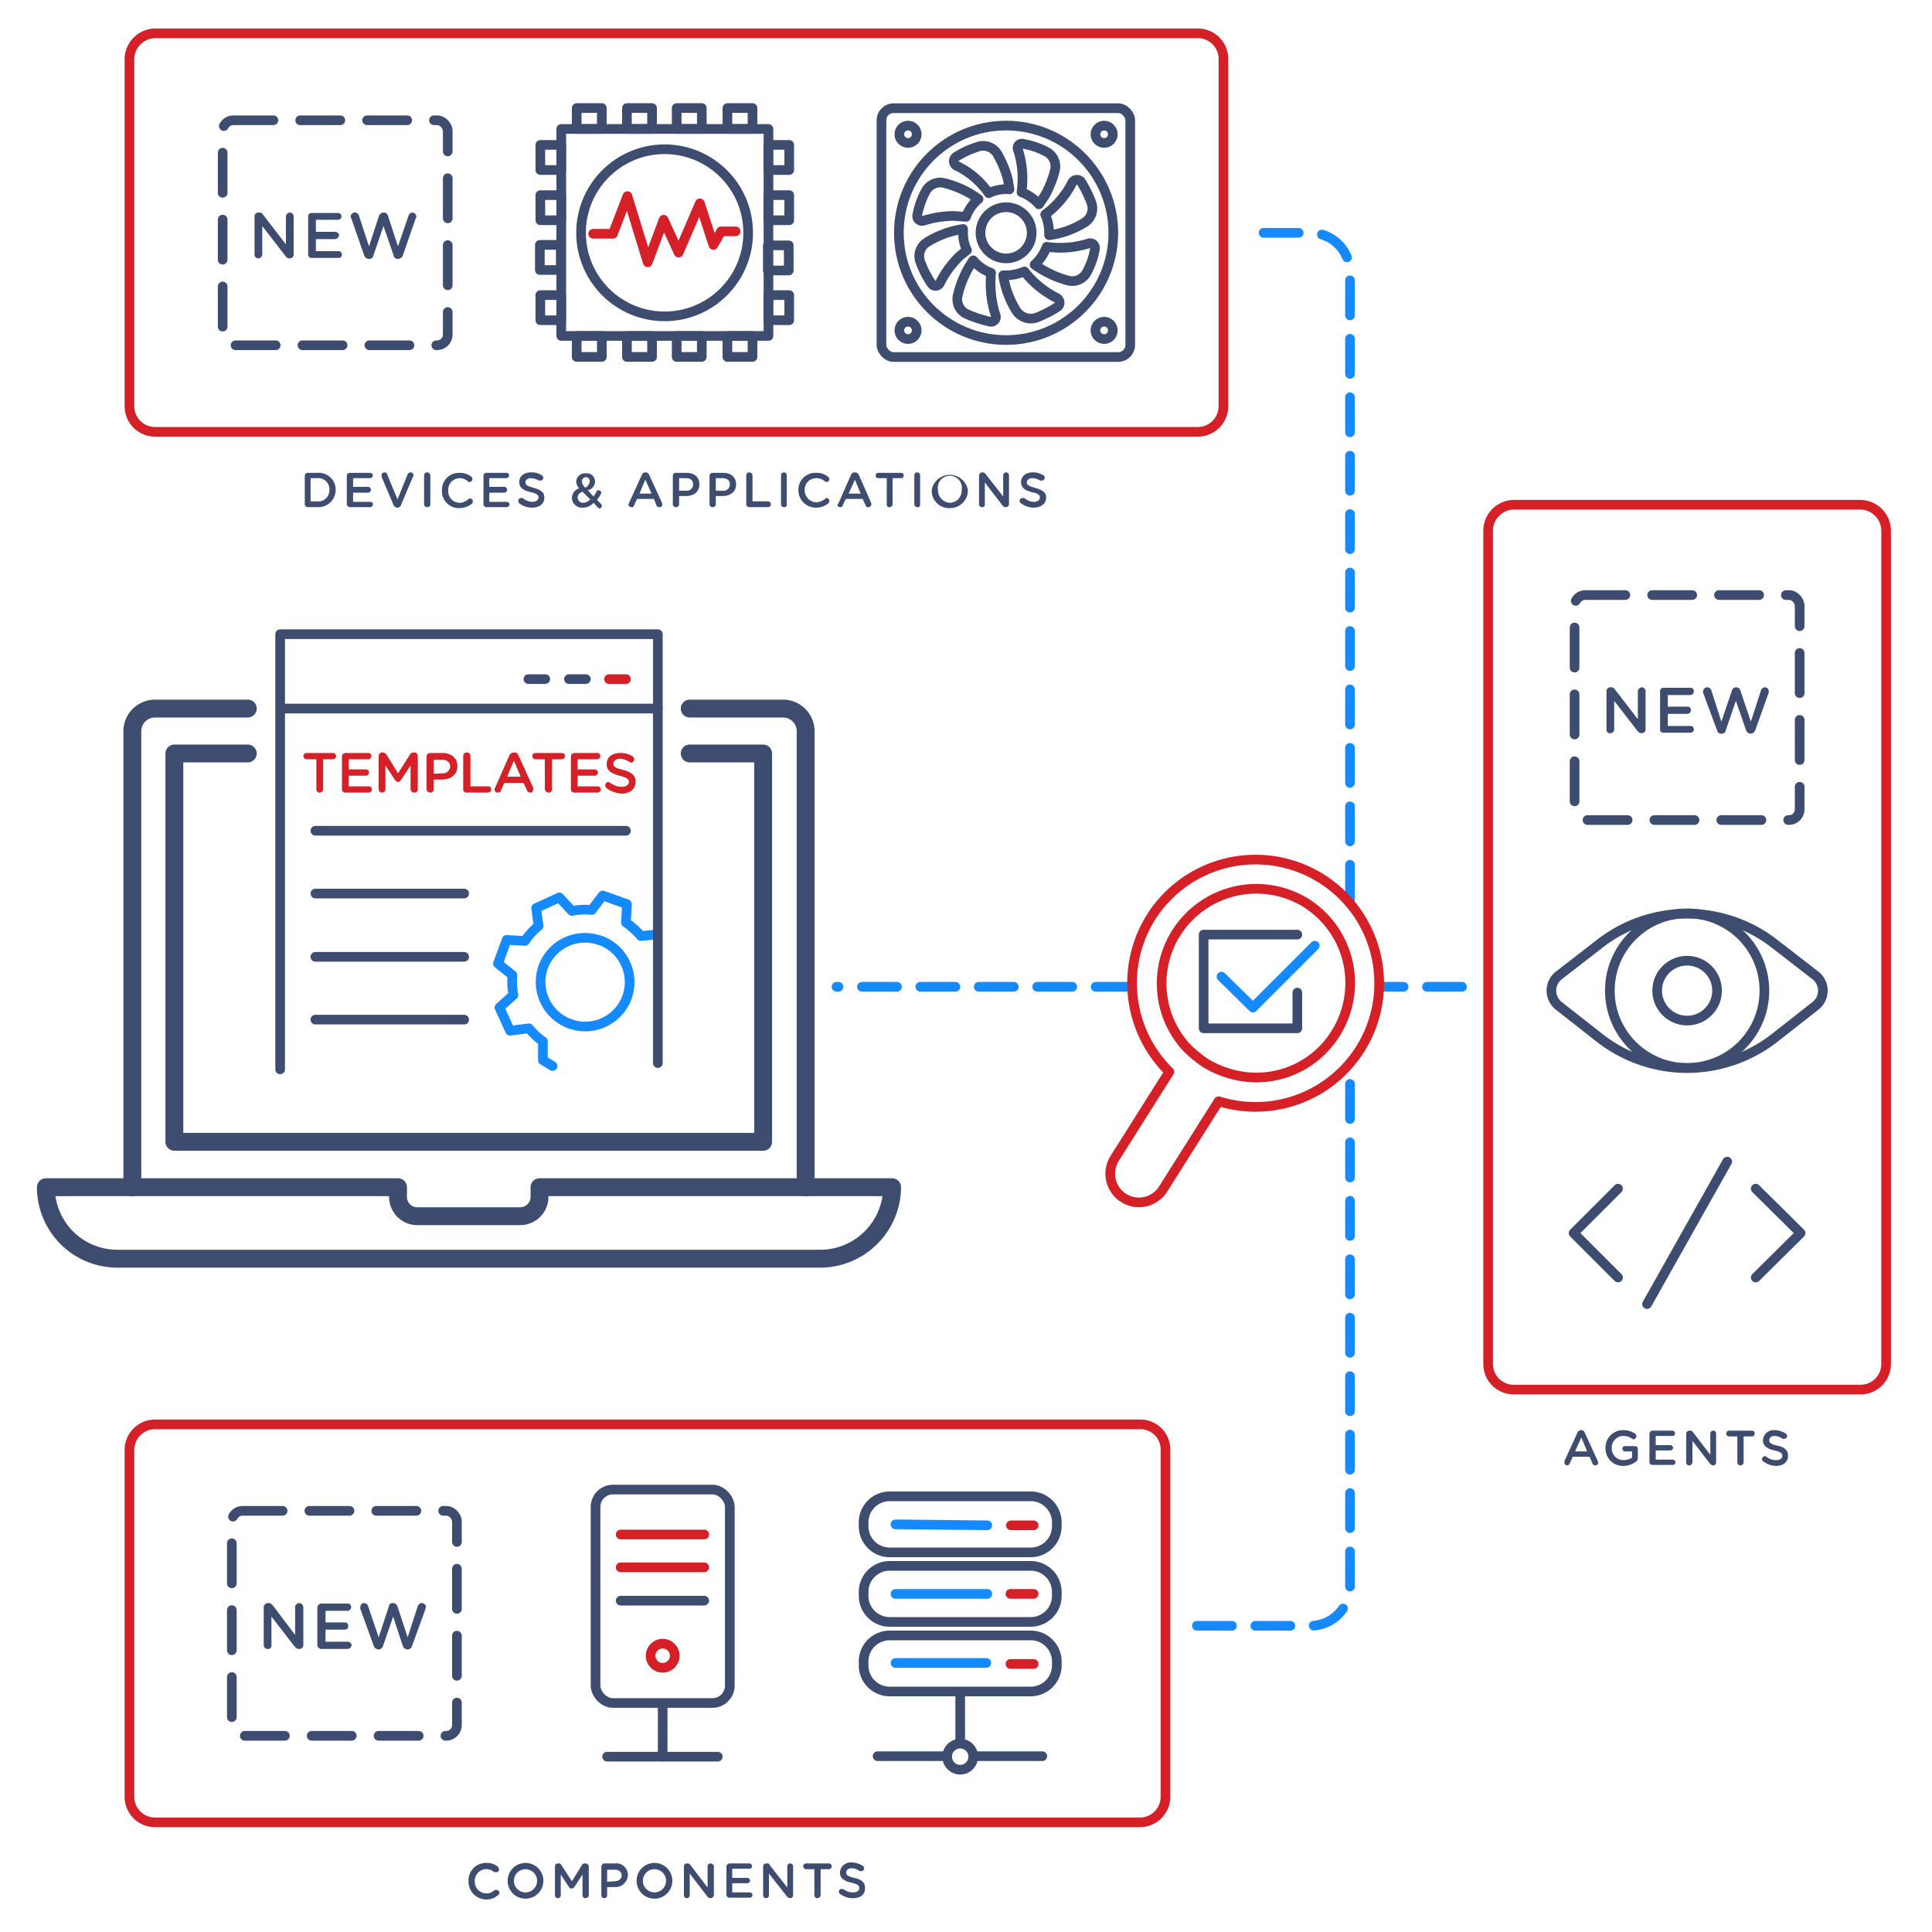 <svg xmlns="http://www.w3.org/2000/svg" viewBox="0 0 400 400"><defs><style>.cls-1,.cls-2,.cls-3,.cls-4,.cls-6,.cls-8{fill:none;stroke-linecap:round;stroke-linejoin:round;}.cls-1,.cls-3,.cls-6{stroke:#3e4c70;}.cls-1{stroke-width:3.7px;}.cls-2,.cls-8{stroke:#158aff;}.cls-2,.cls-3,.cls-4,.cls-6,.cls-8{stroke-width:2px;}.cls-4{stroke:#d62027;}.cls-5{fill:#d62027;}.cls-6{stroke-dasharray:8.31 5.54;}.cls-7{fill:#3e4c70;}.cls-8{stroke-dasharray:7.26 4.84;}</style></defs><g id="blue"><path class="cls-1" d="M142.8,146.7H162a4.7,4.7,0,0,1,4.8,4.7v94.4"/><path class="cls-1" d="M27.4,245.8V151.4a4.7,4.7,0,0,1,4.7-4.7H51.3"/><polyline class="cls-1" points="142.8 156 158 156 158 236.4 36.1 236.4 36.1 156 51.3 156"/><path class="cls-1" d="M184.7,245.8a14.9,14.9,0,0,1-14.9,14.8H24.4A14.8,14.8,0,0,1,9.5,245.8H82.4v2a4,4,0,0,0,4.1,4h21.2a4,4,0,0,0,4-4v-2Z"/><path class="cls-2" d="M135.6,193.5l-2.9.3a16.7,16.7,0,0,0-3.1-2.8l.2-3.8-5-1.8-2.3,3a14,14,0,0,0-4.1.2l-2.6-2.8L111,188l.5,3.7a13.8,13.8,0,0,0-2.8,3.1l-3.8-.2-1.8,4.9,3,2.4a14.1,14.1,0,0,0,.2,4.1l-2.9,2.6,2.2,4.8,3.9-.5a15,15,0,0,0,2.9,2.7v3.9l2,1.2m9.9-26a9.2,9.2,0,0,1,5.5,11.8,9.2,9.2,0,1,1-17.3-6.4A9.2,9.2,0,0,1,124.2,194.7Z"/><polyline class="cls-3" points="58 221.4 58 131.3 136.2 131.3 136.2 220.1"/><line class="cls-3" x1="58.2" y1="146.7" x2="136.2" y2="146.7"/><line class="cls-3" x1="109.4" y1="140.6" x2="112.9" y2="140.6"/><line class="cls-3" x1="117.8" y1="140.6" x2="121.3" y2="140.6"/><line class="cls-4" x1="126.1" y1="140.6" x2="129.6" y2="140.6"/><path class="cls-5" d="M65.5,157.2h-2a.7.7,0,0,1-.7-.7.7.7,0,0,1,.7-.6h5.4a.7.7,0,0,1,.7.6.7.7,0,0,1-.7.7h-2v6.2a.7.7,0,0,1-1.4,0Z"/><path class="cls-5" d="M70.8,163.3v-6.7a.7.7,0,0,1,.7-.7h4.8a.6.6,0,0,1,.6.6.7.7,0,0,1-.6.7H72.2v2.1h3.6a.6.6,0,0,1,.6.6.7.7,0,0,1-.6.7H72.2v2.2h4.2a.6.6,0,0,1,.6.6.7.7,0,0,1-.6.7H71.5A.7.7,0,0,1,70.8,163.3Z"/><path class="cls-5" d="M78.4,156.5a.7.7,0,0,1,.7-.7h.2a1,1,0,0,1,.7.4l2.4,3.9,2.5-3.9a.8.8,0,0,1,.7-.4h.1a.7.7,0,0,1,.8.7v6.9a.7.7,0,0,1-.8.7.8.8,0,0,1-.7-.7v-4.9l-2,3a.7.7,0,0,1-.6.4c-.2,0-.4-.2-.6-.4l-2-3v4.9a.7.7,0,0,1-1.4,0Z"/><path class="cls-5" d="M88.3,156.6a.8.8,0,0,1,.8-.7h2.5c1.9,0,3.1,1.1,3.1,2.7h0c0,1.9-1.5,2.8-3.3,2.8H89.8v2a.7.7,0,0,1-.7.7.8.8,0,0,1-.8-.7Zm3.2,3.5a1.5,1.5,0,0,0,1.7-1.4h0c0-.9-.7-1.4-1.7-1.4H89.8v2.9Z"/><path class="cls-5" d="M95.9,156.5a.7.7,0,0,1,.8-.7.7.7,0,0,1,.7.7v6.3h3.7a.6.6,0,0,1,.6.6.7.7,0,0,1-.6.7H96.7a.7.7,0,0,1-.8-.8Z"/><path class="cls-5" d="M102.5,163.1l3-6.8a1.1,1.1,0,0,1,.9-.5h.1a.8.8,0,0,1,.8.5l3.1,6.8v.3c0,.4-.2.7-.6.7a.7.7,0,0,1-.7-.5l-.7-1.5h-4l-.7,1.6c-.1.3-.3.4-.7.4a.6.6,0,0,1-.6-.6A.8.8,0,0,1,102.5,163.1Zm5.3-2.3-1.4-3.3-1.4,3.3Z"/><path class="cls-5" d="M112.8,157.2h-2a.7.7,0,0,1-.6-.7.6.6,0,0,1,.6-.6h5.5a.7.7,0,0,1,.7.6.7.7,0,0,1-.7.7h-2v6.2a.7.7,0,0,1-.7.7.8.8,0,0,1-.8-.7Z"/><path class="cls-5" d="M118.2,163.3v-6.7a.7.7,0,0,1,.7-.7h4.8a.6.6,0,0,1,.6.6.7.7,0,0,1-.6.7h-4.1v2.1h3.5a.7.7,0,0,1,.7.6.7.7,0,0,1-.7.7h-3.5v2.2h4.1a.7.7,0,0,1,.7.6.7.7,0,0,1-.7.7h-4.8A.7.7,0,0,1,118.2,163.3Z"/><path class="cls-5" d="M125.6,163.2a.9.9,0,0,1-.3-.6.7.7,0,0,1,.7-.7l.4.2a3.8,3.8,0,0,0,2.3.8c.9,0,1.5-.4,1.5-1h0c0-.6-.4-.9-1.9-1.3s-2.7-.9-2.7-2.4h0c0-1.4,1.1-2.3,2.8-2.3a4.6,4.6,0,0,1,2.6.7.9.9,0,0,1,.3.6.7.7,0,0,1-.7.7l-.4-.2a3.3,3.3,0,0,0-1.9-.6c-.8,0-1.3.5-1.3,1h0c0,.7.4.9,2,1.3s2.6,1.1,2.6,2.4h0c0,1.6-1.2,2.5-2.9,2.5A5.7,5.7,0,0,1,125.6,163.2Z"/><line class="cls-3" x1="65.3" y1="172" x2="129.6" y2="172"/><line class="cls-3" x1="65.3" y1="185" x2="96.1" y2="185"/><line class="cls-3" x1="65.3" y1="198.1" x2="96.1" y2="198.1"/><line class="cls-3" x1="65.3" y1="211.1" x2="96.1" y2="211.1"/><path class="cls-4" d="M390.5,265.9v16.5a5.3,5.3,0,0,1-5.3,5.3H313.4a5.3,5.3,0,0,1-5.3-5.3V109.9a5.4,5.4,0,0,1,5.3-5.4h71.8a5.4,5.4,0,0,1,5.3,5.4v156Z"/><rect class="cls-6" x="326" y="123.2" width="46.6" height="46.58" rx="2.2"/><path class="cls-7" d="M332.6,143.2a.8.8,0,0,1,.8-.9h.2a.9.9,0,0,1,.8.5l4.7,6.1v-5.8a.9.9,0,0,1,.8-.8.8.8,0,0,1,.8.8V151a.8.8,0,0,1-.8.8h0a1.1,1.1,0,0,1-.9-.5l-4.8-6.2V151a.8.8,0,0,1-.8.8.7.7,0,0,1-.8-.8Z"/><path class="cls-7" d="M343.7,150.9v-7.7a.7.7,0,0,1,.8-.8H350a.7.7,0,0,1,.7.7.8.8,0,0,1-.7.8h-4.7v2.4h4.1a.7.7,0,0,1,.7.7.8.8,0,0,1-.7.8h-4.1v2.5H350a.7.7,0,1,1,0,1.4h-5.5A.7.7,0,0,1,343.7,150.9Z"/><path class="cls-7" d="M352.6,143.4v-.3a.9.9,0,0,1,.9-.8.9.9,0,0,1,.8.6l2.1,6.5,2.2-6.5a.9.9,0,0,1,.8-.6h.1a.9.9,0,0,1,.8.6l2.2,6.5,2.1-6.5a.9.9,0,0,1,.8-.6.8.8,0,0,1,.8.8v.3l-2.8,7.8a1.1,1.1,0,0,1-.9.7h-.1a1.1,1.1,0,0,1-.9-.7l-2.1-6.1-2.1,6.1a.8.8,0,0,1-.8.7h-.2a.8.8,0,0,1-.8-.7Z"/><polyline class="cls-3" points="363.5 246.1 372.8 255.3 363.5 264.5"/><polyline class="cls-3" points="335 246.1 325.8 255.3 335 264.5"/><line class="cls-3" x1="357.6" y1="240.5" x2="341" y2="270"/><path class="cls-3" d="M331.2,214.9l-8.4-6.6a4,4,0,0,1,0-6.4l8.4-6.5a29.4,29.4,0,0,1,36.2,0l8.4,6.5a4,4,0,0,1,0,6.4l-8.4,6.6A29.4,29.4,0,0,1,331.2,214.9Z"/><circle class="cls-3" cx="349.3" cy="205.1" r="16"/><circle class="cls-3" cx="349.3" cy="205.1" r="6.2"/><path class="cls-7" d="M323.9,302.5l2.7-5.9a.8.8,0,0,1,.7-.5h.1a.7.7,0,0,1,.7.5l2.7,5.9c0,.1.1.2.1.3a.6.6,0,0,1-.6.6.7.7,0,0,1-.6-.4l-.6-1.4h-3.5L325,303a.7.7,0,0,1-.6.4.6.6,0,0,1-.5-.6Zm4.7-2-1.2-2.9-1.3,2.9Z"/><path class="cls-7" d="M332.4,299.8h0a3.6,3.6,0,0,1,3.7-3.7,4.3,4.3,0,0,1,2.4.7.9.9,0,0,1,.3.5.7.7,0,0,1-.7.7l-.3-.2a3.2,3.2,0,0,0-1.8-.5,2.4,2.4,0,0,0-2.3,2.5h0a2.4,2.4,0,0,0,2.4,2.5,3.5,3.5,0,0,0,1.8-.5v-1.3h-1.5a.6.6,0,0,1-.5-.6.5.5,0,0,1,.5-.5h2c.4,0,.7.2.7.6v1.9a1,1,0,0,1-.5.8,4.4,4.4,0,0,1-2.5.8A3.6,3.6,0,0,1,332.4,299.8Z"/><path class="cls-7" d="M341.5,302.7v-5.8a.7.7,0,0,1,.6-.7h4.2a.6.6,0,0,1,.5.6.5.5,0,0,1-.5.5h-3.5v1.9h3a.6.6,0,0,1,.6.6.6.6,0,0,1-.6.5h-3v1.9h3.5a.6.6,0,0,1,.6.6.6.6,0,0,1-.6.5h-4.2A.6.6,0,0,1,341.5,302.7Z"/><path class="cls-7" d="M349.1,296.8a.7.7,0,0,1,.7-.6h.1a.6.6,0,0,1,.6.3l3.6,4.7v-4.4a.6.6,0,0,1,1.2,0v6a.6.6,0,0,1-.6.6h0a1,1,0,0,1-.7-.4l-3.6-4.7v4.5a.7.7,0,0,1-.7.6.6.6,0,0,1-.6-.6Z"/><path class="cls-7" d="M359.7,297.4H358a.6.6,0,1,1,0-1.2h4.7a.6.6,0,0,1,0,1.2H361v5.4a.7.7,0,0,1-.7.6.6.6,0,0,1-.6-.6Z"/><path class="cls-7" d="M365,302.5a.5.5,0,0,1-.2-.4.6.6,0,0,1,.6-.6c.1,0,.3,0,.3.1a3.1,3.1,0,0,0,2,.7c.8,0,1.3-.3,1.3-.9h0c0-.5-.3-.8-1.6-1.1s-2.4-.8-2.4-2.1h0a2.2,2.2,0,0,1,2.4-2.1,4.2,4.2,0,0,1,2.3.7.6.6,0,0,1,.3.5.6.6,0,0,1-.6.6h-.3a2.9,2.9,0,0,0-1.7-.6c-.7,0-1.1.4-1.1.9h0c0,.5.3.8,1.7,1.1s2.2.9,2.2,2.1h0c0,1.3-1,2.1-2.5,2.1A4.4,4.4,0,0,1,365,302.5Z"/><path class="cls-4" d="M42.5,377.3H32.1a5.3,5.3,0,0,1-5.3-5.3V300.2a5.3,5.3,0,0,1,5.3-5.3H236a5.2,5.2,0,0,1,5.3,5.3V372a5.3,5.3,0,0,1-5.3,5.3H42.5Z"/><rect class="cls-6" x="48" y="312.8" width="46.6" height="46.58" rx="2.2"/><path class="cls-7" d="M54.6,332.8a.9.9,0,0,1,.8-.9h.2c.4,0,.6.2.9.5l4.6,6.1v-5.8a.9.9,0,0,1,.8-.8.9.9,0,0,1,.9.8v7.9a.8.8,0,0,1-.8.8h-.1c-.4,0-.6-.2-.9-.5l-4.8-6.2v5.9a.7.7,0,0,1-.8.8.8.8,0,0,1-.8-.8Z"/><path class="cls-7" d="M65.7,340.5v-7.7a.9.9,0,0,1,.8-.8H72a.7.7,0,0,1,.7.7.8.8,0,0,1-.7.8H67.4v2.4h4a.7.7,0,0,1,.7.8.7.7,0,0,1-.7.7h-4v2.5H72a.8.8,0,0,1,.8.7.9.9,0,0,1-.8.8H66.5A.9.9,0,0,1,65.7,340.5Z"/><path class="cls-7" d="M74.6,333.1v-.4a.8.8,0,0,1,.8-.8.9.9,0,0,1,.8.6l2.2,6.5,2.1-6.4a.8.8,0,0,1,.8-.7h.1c.5,0,.7.3.9.7l2.1,6.4,2.1-6.5c.2-.3.4-.6.8-.6a.9.9,0,0,1,.9.8c0,.1-.1.3-.1.4l-2.8,7.7a1,1,0,0,1-.9.7h-.1a1.1,1.1,0,0,1-.9-.7l-2-6.1-2.1,6.1a1.1,1.1,0,0,1-.9.7h-.1a1.1,1.1,0,0,1-.9-.7Z"/><path class="cls-7" d="M213.4,339.6a4.4,4.4,0,0,1,4.4,4.4v.8a4.4,4.4,0,0,1-4.4,4.4H184.1a4.4,4.4,0,0,1-4.3-4.4V344a4.4,4.4,0,0,1,4.3-4.4h29.3m0-2H184.1a6.4,6.4,0,0,0-6.3,6.4v.8a6.4,6.4,0,0,0,6.3,6.4h29.3a6.4,6.4,0,0,0,6.4-6.4V344a6.4,6.4,0,0,0-6.4-6.4Z"/><line class="cls-2" x1="185.4" y1="344.3" x2="204.2" y2="344.3"/><line class="cls-4" x1="209.2" y1="344.5" x2="214" y2="344.5"/><path class="cls-7" d="M213.4,325.2a4.4,4.4,0,0,1,4.4,4.4v.8a4.4,4.4,0,0,1-4.4,4.4H184.1a4.4,4.4,0,0,1-4.3-4.4v-.8a4.4,4.4,0,0,1,4.3-4.4h29.3m0-2H184.1a6.4,6.4,0,0,0-6.3,6.4v.8a6.4,6.4,0,0,0,6.3,6.4h29.3a6.4,6.4,0,0,0,6.4-6.4v-.8a6.4,6.4,0,0,0-6.4-6.4Z"/><line class="cls-2" x1="185.4" y1="330" x2="204.4" y2="330"/><line class="cls-4" x1="209.2" y1="330" x2="214" y2="330"/><path class="cls-7" d="M213.4,310.8a4.4,4.4,0,0,1,4.4,4.4v.8a4.4,4.4,0,0,1-4.4,4.4H184.1a4.4,4.4,0,0,1-4.3-4.4v-.8a4.4,4.4,0,0,1,4.3-4.4h29.3m0-2H184.1a6.4,6.4,0,0,0-6.3,6.4v.8a6.4,6.4,0,0,0,6.3,6.4h29.3a6.4,6.4,0,0,0,6.4-6.4v-.8a6.4,6.4,0,0,0-6.4-6.4Z"/><line class="cls-2" x1="185.4" y1="315.6" x2="204.4" y2="315.8"/><line class="cls-4" x1="209.3" y1="315.8" x2="214" y2="315.8"/><path class="cls-3" d="M201.7,363.6h14.1"/><path class="cls-3" d="M181.7,363.6h14.1"/><line class="cls-3" x1="198.8" y1="350.3" x2="198.8" y2="360.9"/><circle class="cls-3" cx="198.8" cy="363.7" r="2.7"/><rect class="cls-3" x="123.3" y="308.4" width="27.8" height="44.19" rx="3.6"/><path class="cls-3" d="M125.7,363.7h22.9"/><line class="cls-3" x1="137.2" y1="352.9" x2="137.2" y2="363.7"/><circle class="cls-4" cx="137.2" cy="342.8" r="2.5"/><line class="cls-4" x1="128.5" y1="317.7" x2="145.8" y2="317.7"/><line class="cls-4" x1="128.5" y1="324.5" x2="145.8" y2="324.5"/><line class="cls-3" x1="128.5" y1="331.4" x2="145.8" y2="331.4"/><path class="cls-7" d="M97,389.4h0a3.6,3.6,0,0,1,3.7-3.7,3.5,3.5,0,0,1,2.4.8.8.8,0,0,1,.2.5.5.5,0,0,1-.6.6h-.4a2.4,2.4,0,0,0-4,1.9h0a2.4,2.4,0,0,0,2.3,2.5,2.3,2.3,0,0,0,1.8-.7h.4a.6.6,0,0,1,.6.6.5.5,0,0,1-.2.4,3.7,3.7,0,0,1-6.2-2.7Z"/><path class="cls-7" d="M105.1,389.4h0a3.7,3.7,0,0,1,7.4,0h0a3.7,3.7,0,0,1-7.4,0Zm6.1,0h0a2.4,2.4,0,1,0-4.8,0h0a2.4,2.4,0,1,0,4.8,0Z"/><path class="cls-7" d="M114.9,386.4a.6.6,0,0,1,.6-.6h.1a.6.6,0,0,1,.6.3l2.2,3.4,2.1-3.4a.7.7,0,0,1,.6-.3h.1a.7.7,0,0,1,.7.6v6a.7.7,0,0,1-.7.6.6.6,0,0,1-.6-.6v-4.3l-1.7,2.6a.7.7,0,0,1-.6.3c-.2,0-.3-.1-.5-.3l-1.7-2.6v4.3a.6.6,0,0,1-.6.6.6.6,0,0,1-.6-.6Z"/><path class="cls-7" d="M124.5,386.5a.7.7,0,0,1,.6-.7h2.2a2.4,2.4,0,0,1,2.7,2.4h0a2.6,2.6,0,0,1-2.8,2.5h-1.5v1.7a.6.6,0,0,1-.6.6.6.6,0,0,1-.6-.6Zm2.7,3c.9,0,1.5-.5,1.5-1.2h0c0-.8-.6-1.2-1.5-1.2h-1.5v2.5Z"/><path class="cls-7" d="M131.8,389.4h0a3.7,3.7,0,0,1,7.4,0h0a3.7,3.7,0,0,1-7.4,0Zm6.1,0h0a2.4,2.4,0,1,0-4.8,0h0a2.4,2.4,0,1,0,4.8,0Z"/><path class="cls-7" d="M141.6,386.4a.6.6,0,0,1,.6-.6h.1a.8.8,0,0,1,.7.4l3.5,4.6v-4.4a.6.6,0,0,1,.6-.6.7.7,0,0,1,.7.6v6a.7.7,0,0,1-.7.6h0a1,1,0,0,1-.7-.4l-3.6-4.7v4.5a.6.6,0,0,1-.6.6.6.6,0,0,1-.6-.6Z"/><path class="cls-7" d="M150.4,392.3v-5.8a.7.7,0,0,1,.6-.7h4.2a.6.6,0,0,1,.5.6.5.5,0,0,1-.5.5h-3.6v1.9h3.1a.6.6,0,0,1,.6.6.6.6,0,0,1-.6.5h-3.1v1.9h3.6a.6.6,0,0,1,.6.6.6.6,0,0,1-.6.5H151A.6.6,0,0,1,150.4,392.3Z"/><path class="cls-7" d="M158,386.4a.6.6,0,0,1,.6-.6h.2a.5.5,0,0,1,.6.4l3.6,4.6v-4.4a.6.6,0,0,1,1.2,0v6a.6.6,0,0,1-.6.6h0a1,1,0,0,1-.7-.4l-3.7-4.7v4.5a.6.6,0,0,1-.6.6.6.6,0,0,1-.6-.6Z"/><path class="cls-7" d="M168.6,387h-1.7a.6.6,0,1,1,0-1.2h4.7a.6.6,0,1,1,0,1.2h-1.7v5.4a.7.7,0,0,1-.7.6.6.6,0,0,1-.6-.6Z"/><path class="cls-7" d="M173.9,392.1a.5.5,0,0,1-.2-.4.5.5,0,0,1,.6-.6h.3a3.1,3.1,0,0,0,2,.7c.8,0,1.3-.3,1.3-.9h0c0-.5-.3-.8-1.6-1.1s-2.4-.8-2.4-2.1h0a2.2,2.2,0,0,1,2.4-2.1,4.2,4.2,0,0,1,2.3.7.6.6,0,0,1,.3.5.6.6,0,0,1-.6.6H178a2.9,2.9,0,0,0-1.7-.6c-.7,0-1.1.4-1.1.9h0c0,.5.3.8,1.7,1.1s2.2.9,2.2,2.1h0c0,1.4-1,2.1-2.5,2.1A4.4,4.4,0,0,1,173.9,392.1Z"/><path class="cls-4" d="M48.5,89.4H32.1a5.3,5.3,0,0,1-5.3-5.3V12.3a5.4,5.4,0,0,1,5.3-5.4H248a5.3,5.3,0,0,1,5.3,5.4V84.1a5.3,5.3,0,0,1-5.3,5.3H48.5Z"/><rect class="cls-3" x="119.5" y="69.6" width="5.2" height="4.33" transform="translate(244.1 143.5) rotate(-180)"/><rect class="cls-3" x="129.8" y="69.6" width="5.2" height="4.33" transform="translate(264.8 143.5) rotate(-180)"/><rect class="cls-3" x="140.2" y="69.6" width="5.2" height="4.33" transform="translate(285.5 143.5) rotate(-180)"/><rect class="cls-3" x="150.5" y="69.6" width="5.2" height="4.33" transform="translate(306.3 143.5) rotate(-180)"/><rect class="cls-3" x="119.5" y="22.4" width="5.2" height="4.33" transform="translate(244.1 49.1) rotate(-180)"/><rect class="cls-3" x="129.8" y="22.4" width="5.2" height="4.33" transform="translate(264.8 49.1) rotate(-180)"/><rect class="cls-3" x="140.2" y="22.4" width="5.2" height="4.33" transform="translate(285.5 49.1) rotate(-180)"/><rect class="cls-3" x="150.5" y="22.4" width="5.2" height="4.33" transform="translate(306.3 49.1) rotate(-180)"/><rect class="cls-3" x="158.6" y="61.5" width="5.2" height="4.33" transform="translate(224.9 -97.5) rotate(90)"/><rect class="cls-3" x="158.6" y="51.2" width="5.2" height="4.33" transform="translate(214.5 -107.8) rotate(90)"/><rect class="cls-3" x="158.6" y="40.8" width="5.2" height="4.33" transform="translate(204.2 -118.2) rotate(90)"/><rect class="cls-3" x="158.6" y="30.4" width="5.2" height="4.33" transform="translate(193.8 -128.6) rotate(90)"/><rect class="cls-3" x="111.4" y="61.5" width="5.2" height="4.33" transform="translate(177.7 -50.3) rotate(90)"/><rect class="cls-3" x="111.4" y="51.2" width="5.2" height="4.33" transform="translate(167.3 -60.7) rotate(90)"/><rect class="cls-3" x="111.4" y="40.8" width="5.2" height="4.33" transform="translate(157 -71) rotate(90)"/><rect class="cls-3" x="111.4" y="30.4" width="5.2" height="4.33" transform="translate(146.6 -81.4) rotate(90)"/><rect class="cls-3" x="116.2" y="26.7" width="42.9" height="42.85"/><circle class="cls-3" cx="137.6" cy="48.2" r="17.3"/><polyline class="cls-4" points="122.8 48.4 126.9 48.4 129.9 40.6 134.1 54.3 137.4 45.5 140.5 52.3 144.9 42.1 147.7 50.7 149.3 47.9 152.3 47.9"/><circle class="cls-3" cx="208.3" cy="48.2" r="5.3"/><circle class="cls-3" cx="208.3" cy="48.2" r="22.2"/><rect class="cls-3" x="182.5" y="22.4" width="51.5" height="51.52" rx="2.5"/><path class="cls-3" d="M200.2,51.8,198.7,53a20.7,20.7,0,0,0-4.1,5.6,1,1,0,0,1-1.7.2,20.8,20.8,0,0,1-2.4-4.7,3.4,3.4,0,0,1,1.5-4,20,20,0,0,1,7.4-2.7v.7A7.7,7.7,0,0,0,200.2,51.8Z"/><path class="cls-3" d="M205,66.6a25.6,25.6,0,0,1-4.9-1.6,3.4,3.4,0,0,1-1.8-3.9,21.2,21.2,0,0,1,3.2-7.2,8.6,8.6,0,0,0,3.7,2.6,21.4,21.4,0,0,0,.9,8.7A1,1,0,0,1,205,66.6Z"/><path class="cls-3" d="M219,63.5a23.8,23.8,0,0,1-4.5,2.3,3.6,3.6,0,0,1-4.1-1.5,19,19,0,0,1-2.7-7.3h.6a10,10,0,0,0,3.8-.8,19.8,19.8,0,0,0,6.7,5.5A1.1,1.1,0,0,1,219,63.5Z"/><path class="cls-3" d="M226.7,51.5a15.4,15.4,0,0,1-1.6,4.7,3.4,3.4,0,0,1-3.9,1.9,21.5,21.5,0,0,1-7-3.3,9.7,9.7,0,0,0,2.5-3.7,19.8,19.8,0,0,0,8.7-.7A1,1,0,0,1,226.7,51.5Z"/><path class="cls-3" d="M217.2,48.7v-.6a9.5,9.5,0,0,0-.8-3.7,18.8,18.8,0,0,0,5.6-6.6,1.1,1.1,0,0,1,1.8-.2,23.5,23.5,0,0,1,2.2,4.5,3.4,3.4,0,0,1-1.5,4A18.3,18.3,0,0,1,217.2,48.7Z"/><path class="cls-3" d="M216.6,31.4a3.4,3.4,0,0,1,1.8,3.9,21.1,21.1,0,0,1-2.2,5.4l-1.1,1.6a9,9,0,0,0-3.6-2.5,24.6,24.6,0,0,0,.2-2.8,19.6,19.6,0,0,0-.9-5.9.9.9,0,0,1,1.1-1.3A15.4,15.4,0,0,1,216.6,31.4Z"/><path class="cls-3" d="M202.6,41.2a8.6,8.6,0,0,0-2.6,3.7l-2.6-.2a21.7,21.7,0,0,0-6.2,1,1,1,0,0,1-1.3-1.1,16.8,16.8,0,0,1,1.7-4.9,3.4,3.4,0,0,1,3.9-1.8,21.3,21.3,0,0,1,5.6,2.3Z"/><path class="cls-3" d="M202.4,30.4a3.4,3.4,0,0,1,4.1,1.5,21.1,21.1,0,0,1,2.2,5.4l.3,1.9a8.3,8.3,0,0,0-4.3.8,16.8,16.8,0,0,0-6.7-5.7,1.1,1.1,0,0,1-.1-1.8A18.5,18.5,0,0,1,202.4,30.4Z"/><circle class="cls-3" cx="188" cy="27.8" r="1.8"/><circle class="cls-3" cx="188" cy="68.4" r="1.8"/><circle class="cls-3" cx="228.6" cy="27.8" r="1.8"/><circle class="cls-3" cx="228.6" cy="68.4" r="1.8"/><rect class="cls-6" x="46.1" y="24.9" width="46.6" height="46.58" rx="2.2"/><path class="cls-7" d="M52.7,44.9a.8.8,0,0,1,.8-.9h.2a.9.9,0,0,1,.8.5l4.7,6.1V44.8A.9.9,0,0,1,60,44a.8.8,0,0,1,.8.8v7.9a.8.8,0,0,1-.8.8h-.1a1,1,0,0,1-.8-.5l-4.8-6.2v5.9a.9.9,0,0,1-.8.8.8.8,0,0,1-.8-.8Z"/><path class="cls-7" d="M63.8,52.6V44.9a.7.7,0,0,1,.8-.8H70a.7.7,0,1,1,0,1.4H65.4V48h4a.8.8,0,0,1,.8.7.9.9,0,0,1-.8.8h-4V52h4.7a.7.7,0,0,1,0,1.4H64.6A.7.7,0,0,1,63.8,52.6Z"/><path class="cls-7" d="M72.7,45.1a.4.4,0,0,1-.1-.3.9.9,0,0,1,.9-.8.9.9,0,0,1,.8.6L76.4,51l2.1-6.4a1.1,1.1,0,0,1,.9-.6h.1a.9.9,0,0,1,.8.6L82.4,51l2.2-6.4a.9.9,0,0,1,.8-.6.9.9,0,0,1,.8.8.4.4,0,0,1-.1.3l-2.7,7.8a1.1,1.1,0,0,1-.9.7h-.2a.8.8,0,0,1-.8-.7l-2.1-6.1-2.1,6.1a.8.8,0,0,1-.8.7h-.2a1.1,1.1,0,0,1-.9-.7Z"/><path class="cls-7" d="M63.1,98.5a.6.6,0,0,1,.6-.6h2a3.5,3.5,0,0,1,3.8,3.5h0a3.6,3.6,0,0,1-3.8,3.6h-2a.6.6,0,0,1-.6-.6Zm2.6,5.3a2.3,2.3,0,0,0,2.5-2.3h0A2.3,2.3,0,0,0,65.7,99H64.3v4.8Z"/><path class="cls-7" d="M71.8,104.4V98.5c0-.4.3-.6.7-.6h4.1a.6.6,0,0,1,.6.5.6.6,0,0,1-.6.6H73.1v1.8h3.1a.6.6,0,0,1,0,1.2H73.1v1.9h3.6a.5.5,0,0,1,.5.5.6.6,0,0,1-.5.6H72.5A.7.7,0,0,1,71.8,104.4Z"/><path class="cls-7" d="M81.5,104.6,79,98.7v-.3a.6.6,0,0,1,.6-.6.6.6,0,0,1,.6.5l2.1,5.1,2.1-5.2a.7.7,0,0,1,.6-.4.6.6,0,0,1,.6.6.4.4,0,0,1-.1.3L83,104.6a.7.7,0,0,1-.7.5h-.1C81.9,105.1,81.7,104.9,81.5,104.6Z"/><path class="cls-7" d="M87.8,98.4a.6.6,0,0,1,.6-.6.7.7,0,0,1,.7.6v6c0,.4-.3.6-.7.6a.6.6,0,0,1-.6-.6Z"/><path class="cls-7" d="M91.5,101.5h0a3.5,3.5,0,0,1,3.6-3.6,3.9,3.9,0,0,1,2.5.8.6.6,0,0,1,.2.5.6.6,0,0,1-.6.6.5.5,0,0,1-.4-.2,2.5,2.5,0,0,0-1.7-.6,2.4,2.4,0,0,0-2.3,2.5h0a2.4,2.4,0,0,0,2.3,2.6,2.7,2.7,0,0,0,1.8-.7.5.5,0,0,1,.4-.2.6.6,0,0,1,.6.6.8.8,0,0,1-.2.5,4.3,4.3,0,0,1-2.6.9A3.5,3.5,0,0,1,91.5,101.5Z"/><path class="cls-7" d="M100.1,104.4V98.5a.6.6,0,0,1,.6-.6h4.1c.4,0,.6.2.6.5a.6.6,0,0,1-.6.6h-3.5v1.8h3.1a.6.6,0,0,1,0,1.2h-3.1v1.9h3.6a.6.6,0,0,1,.6.5.6.6,0,0,1-.6.6h-4.2A.6.6,0,0,1,100.1,104.4Z"/><path class="cls-7" d="M107.5,104.2a.8.8,0,0,1-.2-.5.6.6,0,0,1,.6-.6h.3a3.2,3.2,0,0,0,2,.8c.8,0,1.3-.4,1.3-.9h0c0-.5-.3-.8-1.6-1.1s-2.4-.8-2.4-2.1h0c0-1.2,1-2,2.4-2a4.1,4.1,0,0,1,2.3.6.9.9,0,0,1,.3.5.6.6,0,0,1-.6.6h-.3a3.7,3.7,0,0,0-1.7-.5c-.7,0-1.1.4-1.1.8h0c0,.6.3.8,1.7,1.2s2.2.9,2.2,2h0c0,1.3-1,2.1-2.5,2.1A4.4,4.4,0,0,1,107.5,104.2Z"/><path class="cls-7" d="M123.6,104.9l-.7-.8a3,3,0,0,1-2.2,1,2.1,2.1,0,0,1-2.3-2h0a2.2,2.2,0,0,1,1.5-2,2.2,2.2,0,0,1-.6-1.4h0a1.8,1.8,0,0,1,2-1.7,1.7,1.7,0,0,1,1.9,1.7h0a1.9,1.9,0,0,1-1.5,1.8l1.2,1.3.6-1c0-.2.2-.3.4-.3a.6.6,0,0,1,.6.5c0,.1-.1.2-.1.3a8.3,8.3,0,0,1-.8,1.2l.8.8a.5.5,0,0,1,.2.4.6.6,0,0,1-.5.6Zm-1.4-1.5-1.6-1.6c-.7.3-1,.7-1,1.2h0a1.1,1.1,0,0,0,1.2,1.1A2.1,2.1,0,0,0,122.2,103.4Zm-.1-3.8h0a.8.8,0,0,0-.8-.8.8.8,0,0,0-.8.9h0c0,.4.1.6.5,1.1S122.1,100.1,122.1,99.6Z"/><path class="cls-7" d="M130.2,104.2l2.7-5.9a.8.8,0,0,1,.7-.5h.1a.8.8,0,0,1,.7.5l2.7,5.9v.2a.5.5,0,0,1-.6.6.6.6,0,0,1-.6-.4l-.5-1.3h-3.5l-.6,1.3a.5.5,0,0,1-.6.4.6.6,0,0,1-.6-.5Zm4.7-2-1.3-2.9-1.2,2.9Z"/><path class="cls-7" d="M139.3,98.5a.6.6,0,0,1,.6-.6h2.2c1.7,0,2.7.9,2.7,2.4h0c0,1.6-1.3,2.4-2.8,2.4h-1.4v1.7c0,.4-.3.6-.7.6a.6.6,0,0,1-.6-.6Zm2.7,3.1a1.3,1.3,0,0,0,1.5-1.3h0c0-.9-.6-1.3-1.5-1.3h-1.4v2.6Z"/><path class="cls-7" d="M146.9,98.5a.6.6,0,0,1,.6-.6h2.2c1.7,0,2.7.9,2.7,2.4h0c0,1.6-1.3,2.4-2.8,2.4h-1.4v1.7c0,.4-.3.6-.7.6a.6.6,0,0,1-.6-.6Zm2.7,3.1a1.3,1.3,0,0,0,1.5-1.3h0c0-.9-.6-1.3-1.5-1.3h-1.4v2.6Z"/><path class="cls-7" d="M154.5,98.4a.6.6,0,0,1,.6-.6.7.7,0,0,1,.7.6v5.4H159a.6.6,0,0,1,0,1.2h-3.9a.6.6,0,0,1-.6-.6Z"/><path class="cls-7" d="M161.7,98.4a.6.6,0,0,1,.6-.6.6.6,0,0,1,.6.6v6a.5.5,0,0,1-.6.6.6.6,0,0,1-.6-.6Z"/><path class="cls-7" d="M165.3,101.5h0a3.5,3.5,0,0,1,3.7-3.6,3.5,3.5,0,0,1,2.4.8.5.5,0,0,1,.3.5.6.6,0,0,1-.6.6l-.4-.2a2.5,2.5,0,0,0-1.7-.6,2.4,2.4,0,0,0-2.4,2.5h0A2.5,2.5,0,0,0,169,104a3.1,3.1,0,0,0,1.8-.7l.3-.2a.6.6,0,0,1,.6.6.8.8,0,0,1-.2.5,3.9,3.9,0,0,1-2.6.9A3.6,3.6,0,0,1,165.3,101.5Z"/><path class="cls-7" d="M173.6,104.2l2.6-5.9a.8.8,0,0,1,.7-.5h.1a.9.9,0,0,1,.8.5l2.6,5.9v.2a.6.6,0,0,1-.6.6.5.5,0,0,1-.6-.4l-.6-1.3h-3.5l-.6,1.3a.5.5,0,0,1-.5.4c-.4,0-.6-.2-.6-.5A.4.4,0,0,1,173.6,104.2Zm4.6-2L177,99.3l-1.3,2.9Z"/><path class="cls-7" d="M183.6,99h-1.8a.5.5,0,0,1-.5-.5c0-.4.2-.6.5-.6h4.8c.3,0,.5.2.5.6a.5.5,0,0,1-.5.5h-1.8v5.4a.6.6,0,0,1-.6.6.5.5,0,0,1-.6-.6Z"/><path class="cls-7" d="M189.3,98.4a.6.6,0,0,1,.6-.6.6.6,0,0,1,.6.6v6a.5.5,0,0,1-.6.6.6.6,0,0,1-.6-.6Z"/><path class="cls-7" d="M192.9,101.5h0a3.8,3.8,0,0,1,7.5,0h0a3.7,3.7,0,0,1-3.8,3.7A3.6,3.6,0,0,1,192.9,101.5Zm6.2,0h0a2.5,2.5,0,1,0-4.9,0h0a2.6,2.6,0,0,0,2.5,2.6A2.5,2.5,0,0,0,199.1,101.5Z"/><path class="cls-7" d="M202.7,98.5a.7.7,0,0,1,.6-.7h.2c.3,0,.4.2.6.4l3.6,4.6V98.4a.6.6,0,0,1,.6-.6.6.6,0,0,1,.6.6v6a.6.6,0,0,1-.6.6h-.1a.7.7,0,0,1-.6-.3l-3.7-4.8v4.5a.5.5,0,0,1-.6.6.6.6,0,0,1-.6-.6Z"/><path class="cls-7" d="M211.4,104.2a.5.5,0,0,1-.3-.5.6.6,0,0,1,.6-.6h.4a3,3,0,0,0,2,.8c.7,0,1.2-.4,1.2-.9h0c0-.5-.3-.8-1.6-1.1s-2.3-.8-2.3-2.1h0c0-1.2,1-2,2.4-2a3.8,3.8,0,0,1,2.2.6.5.5,0,0,1,.3.5.6.6,0,0,1-.6.6h-.3a3.7,3.7,0,0,0-1.6-.5c-.8,0-1.2.4-1.2.8h0c0,.6.3.8,1.7,1.2s2.3.9,2.3,2h0c0,1.3-1.1,2.1-2.6,2.1A4.3,4.3,0,0,1,211.4,104.2Z"/><line class="cls-8" x1="234.1" y1="204.3" x2="173.2" y2="204.3"/><line class="cls-8" x1="302.7" y1="204.3" x2="286" y2="204.3"/><path class="cls-8" d="M279.5,186.3V56.4a8.2,8.2,0,0,0-8.2-8.2H257.8"/><path class="cls-8" d="M247.8,336.6h23.5a8.2,8.2,0,0,0,8.2-8.2V220.9"/><path class="cls-4" d="M238.3,189.9a25.7,25.7,0,0,0,3.8,32l-11.3,17.9a5.9,5.9,0,1,0,10,6.4L252.3,228a25.6,25.6,0,1,0-14-38.1Zm32.2-2.9a19.6,19.6,0,0,1,6,27,19.3,19.3,0,0,1-21.1,8.5,20.9,20.9,0,0,1-5.8-2.4,26,26,0,0,1-4-3.3A19.6,19.6,0,0,1,270.5,187Z"/><polyline class="cls-3" points="268.6 205.5 268.6 212.9 249.2 212.9 249.2 193.5 268.6 193.5"/><polyline class="cls-2" points="252.9 202.2 259.4 208.6 272.2 195.8"/></g></svg>